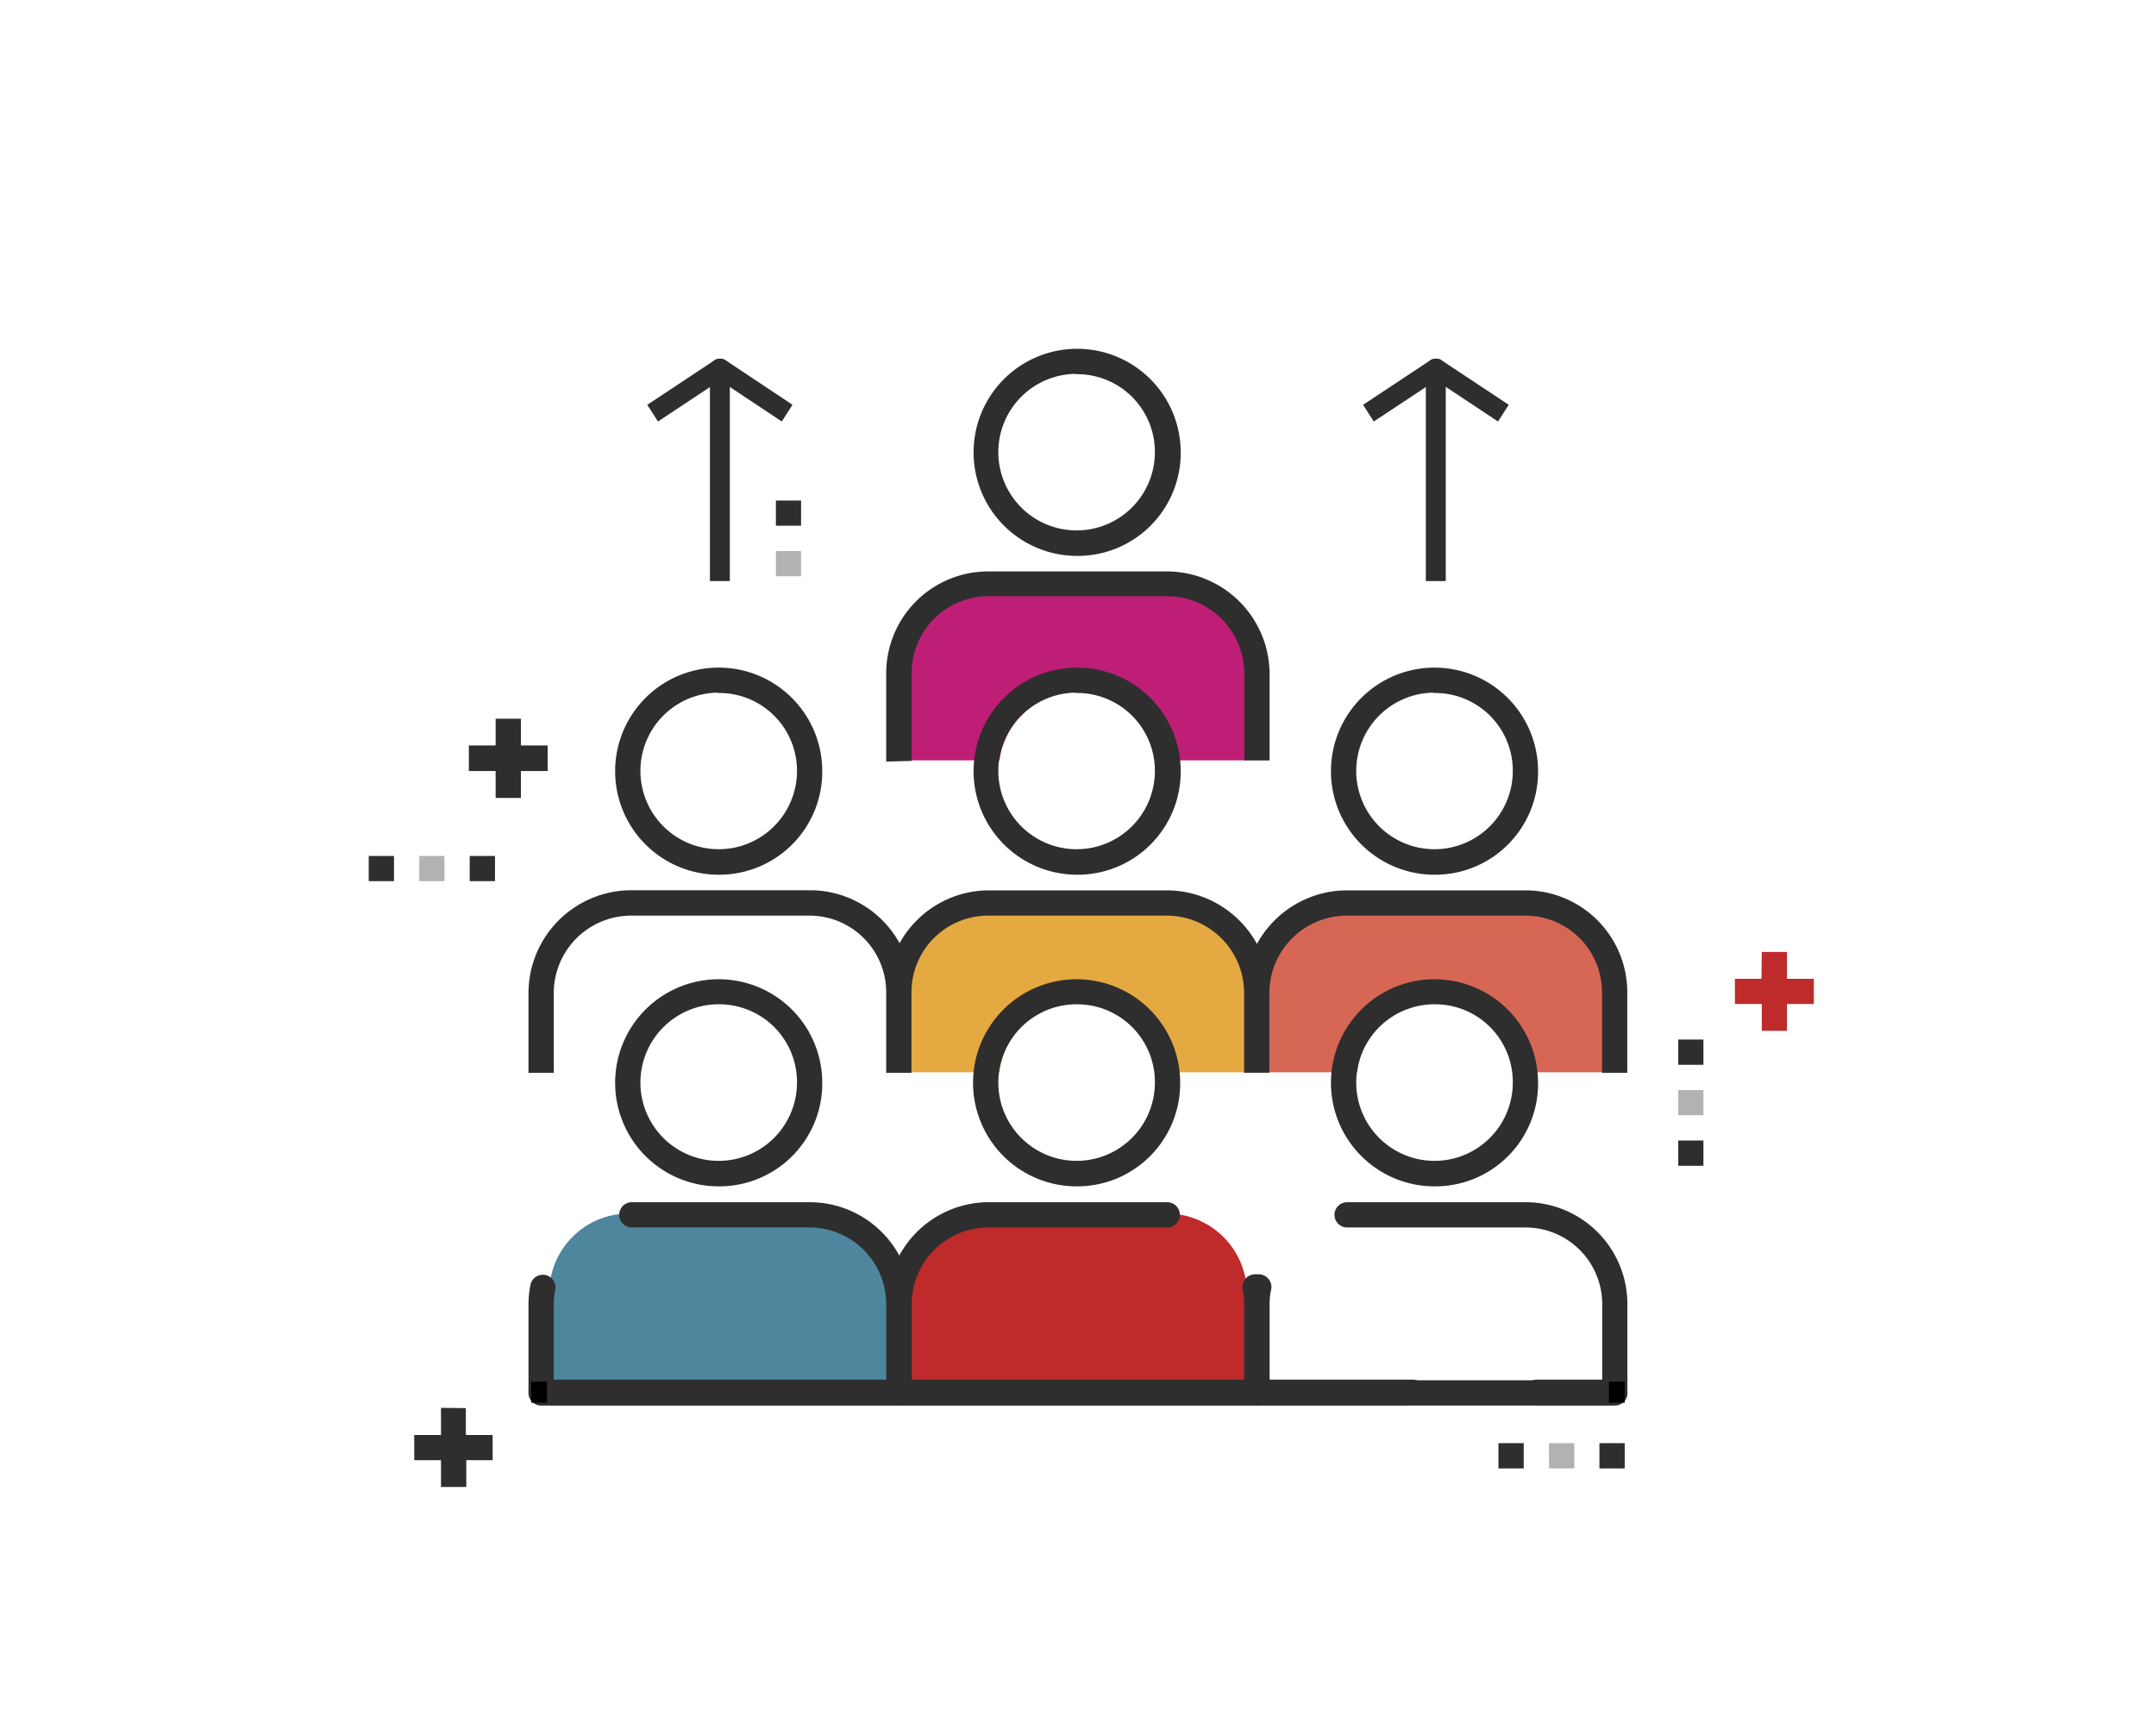 <?xml version="1.0" encoding="UTF-8"?> <svg xmlns="http://www.w3.org/2000/svg" id="Layer_1" data-name="Layer 1" viewBox="0 0 201.32 160.32"><defs><style>.cls-1{fill:#d66754;}.cls-2{fill:#bf1e76;}.cls-3{fill:#e5a941;}.cls-4{fill:#be2b2a;}.cls-5{fill:#4e869e;}.cls-6,.cls-7,.cls-8{fill:#2e2e2f;}.cls-7{opacity:0.37;}.cls-8{stroke:#2e2e2f;stroke-miterlimit:10;stroke-width:0.5px;}</style></defs><path class="cls-1" d="M142.33,84.65H125.69A7.41,7.41,0,0,0,118.27,92v8.13h8.46a7.4,7.4,0,0,1,14.71,0h8.39v-8A7.48,7.48,0,0,0,142.33,84.65Z"></path><path class="cls-2" d="M108.93,55.52H92.29a7.42,7.42,0,0,0-7.42,7.38V71h8.46A7.4,7.4,0,0,1,108,71h8.39V63A7.49,7.49,0,0,0,108.93,55.52Z"></path><path class="cls-3" d="M108.93,84.65H92.29A7.41,7.41,0,0,0,84.87,92v8.13h8.46a7.4,7.4,0,0,1,14.71,0h8.39v-8A7.48,7.48,0,0,0,108.93,84.65Z"></path><path class="cls-4" d="M85.12,128.9l-.24-.07V120.7a7.41,7.41,0,0,1,7.42-7.38h16.64a7.49,7.49,0,0,1,7.5,7.46v8.05l-.24.08"></path><path class="cls-5" d="M51.53,128.9l-.24-.07V120.7a7.42,7.42,0,0,1,7.43-7.38H75.36a7.49,7.49,0,0,1,7.49,7.46v8.05l-.24.08"></path><path class="cls-6" d="M159.06,106.5v2.36h-2.35V106.5Z"></path><path class="cls-6" d="M159.06,97.07v2.36h-2.35V97.07Z"></path><path class="cls-7" d="M159.06,101.79v2.35h-2.35v-2.35Z"></path><path class="cls-6" d="M74.8,46.74v2.35H72.45V46.74Z"></path><path class="cls-7" d="M74.8,51.45v2.36H72.45V51.45Z"></path><path class="cls-7" d="M144.64,134.76H147v2.36h-2.35Z"></path><path class="cls-6" d="M149.35,134.76h2.36v2.36h-2.36Z"></path><path class="cls-6" d="M139.92,134.76h2.36v2.36h-2.36Z"></path><path class="cls-7" d="M39.15,79.93H41.5v2.35H39.15Z"></path><path class="cls-6" d="M43.86,79.93h2.36v2.35H43.86Z"></path><path class="cls-6" d="M34.43,79.93h2.36v2.35H34.43Z"></path><path class="cls-4" d="M164.48,91.4H162v2.35h2.51v2.51h2.35V93.75h2.51V91.4h-2.51V88.89h-2.35Z"></path><path class="cls-6" d="M41.18,131.46V134h-2.5v2.35h2.5v2.5h2.36v-2.5H46V134h-2.5v-2.51Z"></path><path class="cls-6" d="M46.28,67.11v2.5h-2.5V72h2.5v2.51h2.36V72h2.5V69.61h-2.5v-2.5Z"></path><path class="cls-8" d="M150.79,131H117.37a.93.93,0,0,1-.93-.93v-8.24a9.41,9.41,0,0,1,.18-1.84.93.93,0,0,1,1.83.37,7.19,7.19,0,0,0-.15,1.47v7.31h31.56v-7.39a7.41,7.41,0,0,0-7.43-7.38H125.79a.93.93,0,1,1,0-1.86h16.64a9.27,9.27,0,0,1,9.28,9.24v8.32a.92.92,0,0,1-.92.93Z"></path><path class="cls-8" d="M134.08,110.53a9.42,9.42,0,1,1,9.29-9.41A9.35,9.35,0,0,1,134.08,110.53Zm0-17a7.56,7.56,0,1,0,7.43,7.56,7.5,7.5,0,0,0-7.43-7.56Z"></path><path class="cls-8" d="M150.79,130.94h-7.27a.93.93,0,0,1,0-1.86h7.27a.93.93,0,0,1,0,1.86Zm-18.89,0H50.53a.93.93,0,1,1,0-1.86H131.9a.93.93,0,0,1,0,1.86Z"></path><path class="cls-8" d="M117.37,131H84a.93.93,0,0,1-.93-.93v-8.31a9.27,9.27,0,0,1,9.28-9.25h16.64a.93.93,0,1,1,0,1.86H92.3a7.42,7.42,0,0,0-7.42,7.39v7.38h31.55v-7.31a7.19,7.19,0,0,0-.15-1.47.94.94,0,0,1,.73-1.1.92.92,0,0,1,1.09.73,8.71,8.71,0,0,1,.19,1.84v8.24a.93.93,0,0,1-.93.93Z"></path><path class="cls-8" d="M100.66,110.53a9.42,9.42,0,1,1,9.29-9.41A9.36,9.36,0,0,1,100.66,110.53Zm0-17a7.56,7.56,0,1,0,7.43,7.56,7.51,7.51,0,0,0-7.43-7.56Z"></path><path class="cls-8" d="M84,131H50.53a.93.93,0,0,1-.93-.93v-8.24a8.8,8.8,0,0,1,.19-1.85.93.93,0,0,1,1.82.37,7.36,7.36,0,0,0-.15,1.48v7.31H83v-7.39a7.41,7.41,0,0,0-7.43-7.38H59a.93.93,0,0,1,0-1.86H75.6a9.28,9.28,0,0,1,9.28,9.25v8.31A.93.93,0,0,1,84,131Z"></path><path class="cls-8" d="M67.24,110.53a9.42,9.42,0,1,1,9.29-9.41A9.36,9.36,0,0,1,67.24,110.53Zm0-17a7.56,7.56,0,1,0,7.43,7.56,7.51,7.51,0,0,0-7.43-7.56Z"></path><path class="cls-8" d="M134.08,81.43A9.42,9.42,0,1,1,143.37,72,9.36,9.36,0,0,1,134.08,81.43Zm0-17A7.56,7.56,0,1,0,141.51,72,7.5,7.5,0,0,0,134.08,64.46Z"></path><path class="cls-8" d="M100.66,81.43A9.42,9.42,0,1,1,110,72,9.37,9.37,0,0,1,100.66,81.43Zm0-17A7.56,7.56,0,1,0,108.09,72,7.51,7.51,0,0,0,100.66,64.46Z"></path><path class="cls-8" d="M67.24,81.43A9.42,9.42,0,1,1,76.53,72,9.37,9.37,0,0,1,67.24,81.43Zm0-17A7.56,7.56,0,1,0,74.67,72,7.51,7.51,0,0,0,67.24,64.46Z"></path><path class="cls-8" d="M100.66,51.66A9.42,9.42,0,1,1,110,42.25,9.37,9.37,0,0,1,100.66,51.66Zm0-17a7.56,7.56,0,1,0,7.43,7.55A7.51,7.51,0,0,0,100.66,34.69Z"></path><path class="cls-8" d="M84.88,70.81v-8a7.42,7.42,0,0,1,7.42-7.39h16.64a7.49,7.49,0,0,1,7.5,7.46v7.88h1.86V62.93a9.35,9.35,0,0,0-9.36-9.32H92.3A9.27,9.27,0,0,0,83,62.86v8Z"></path><path class="cls-8" d="M51.46,99.93V92.7A7.48,7.48,0,0,1,59,85.25H75.59A7.41,7.41,0,0,1,83,92.64v7.29h1.86V92.59a7.41,7.41,0,0,1,7.42-7.34h16.64a7.48,7.48,0,0,1,7.5,7.45h0v7.22h1.86V92.71h0a7.49,7.49,0,0,1,7.5-7.46h16.63a7.41,7.41,0,0,1,7.43,7.39v7.29h1.86v-7.3a9.27,9.27,0,0,0-9.29-9.24H125.8a9.35,9.35,0,0,0-8.43,5.3,9.37,9.37,0,0,0-8.43-5.3H92.3A9.3,9.3,0,0,0,84,88.62a9.3,9.3,0,0,0-8.35-5.24H59A9.36,9.36,0,0,0,49.6,92.7v7.23Z"></path><rect x="49.6" y="129.02" width="1.48" height="1.96"></rect><rect x="150.23" y="129.02" width="1.48" height="1.96"></rect><path class="cls-6" d="M135,54.26V34.43a.93.93,0,0,0-1.86,0V54.26Z"></path><path class="cls-6" d="M134.84,33.91a.93.93,0,0,0-1.29-.26l-6.27,4.15a0,0,0,0,1,0,0l1,1.56,0,0,6.27-4.15A.94.94,0,0,0,134.84,33.91Z"></path><path class="cls-6" d="M133.33,33.91a.92.92,0,0,1,1.29-.26l6.26,4.15h0l-1,1.56,0,0-6.26-4.15A.92.92,0,0,1,133.33,33.91Z"></path><path class="cls-6" d="M68.15,54.26V34.43a.93.93,0,1,0-1.86,0V54.26Z"></path><path class="cls-6" d="M68,33.91a.93.93,0,0,0-1.29-.26L60.44,37.8a0,0,0,0,1,0,0l1,1.56,0,0,6.26-4.15A.94.94,0,0,0,68,33.91Z"></path><path class="cls-6" d="M66.48,33.91a.93.93,0,0,1,1.29-.26L74,37.8a0,0,0,0,0,0,0l-1,1.56,0,0L66.75,35.2A.94.94,0,0,1,66.48,33.91Z"></path></svg> 